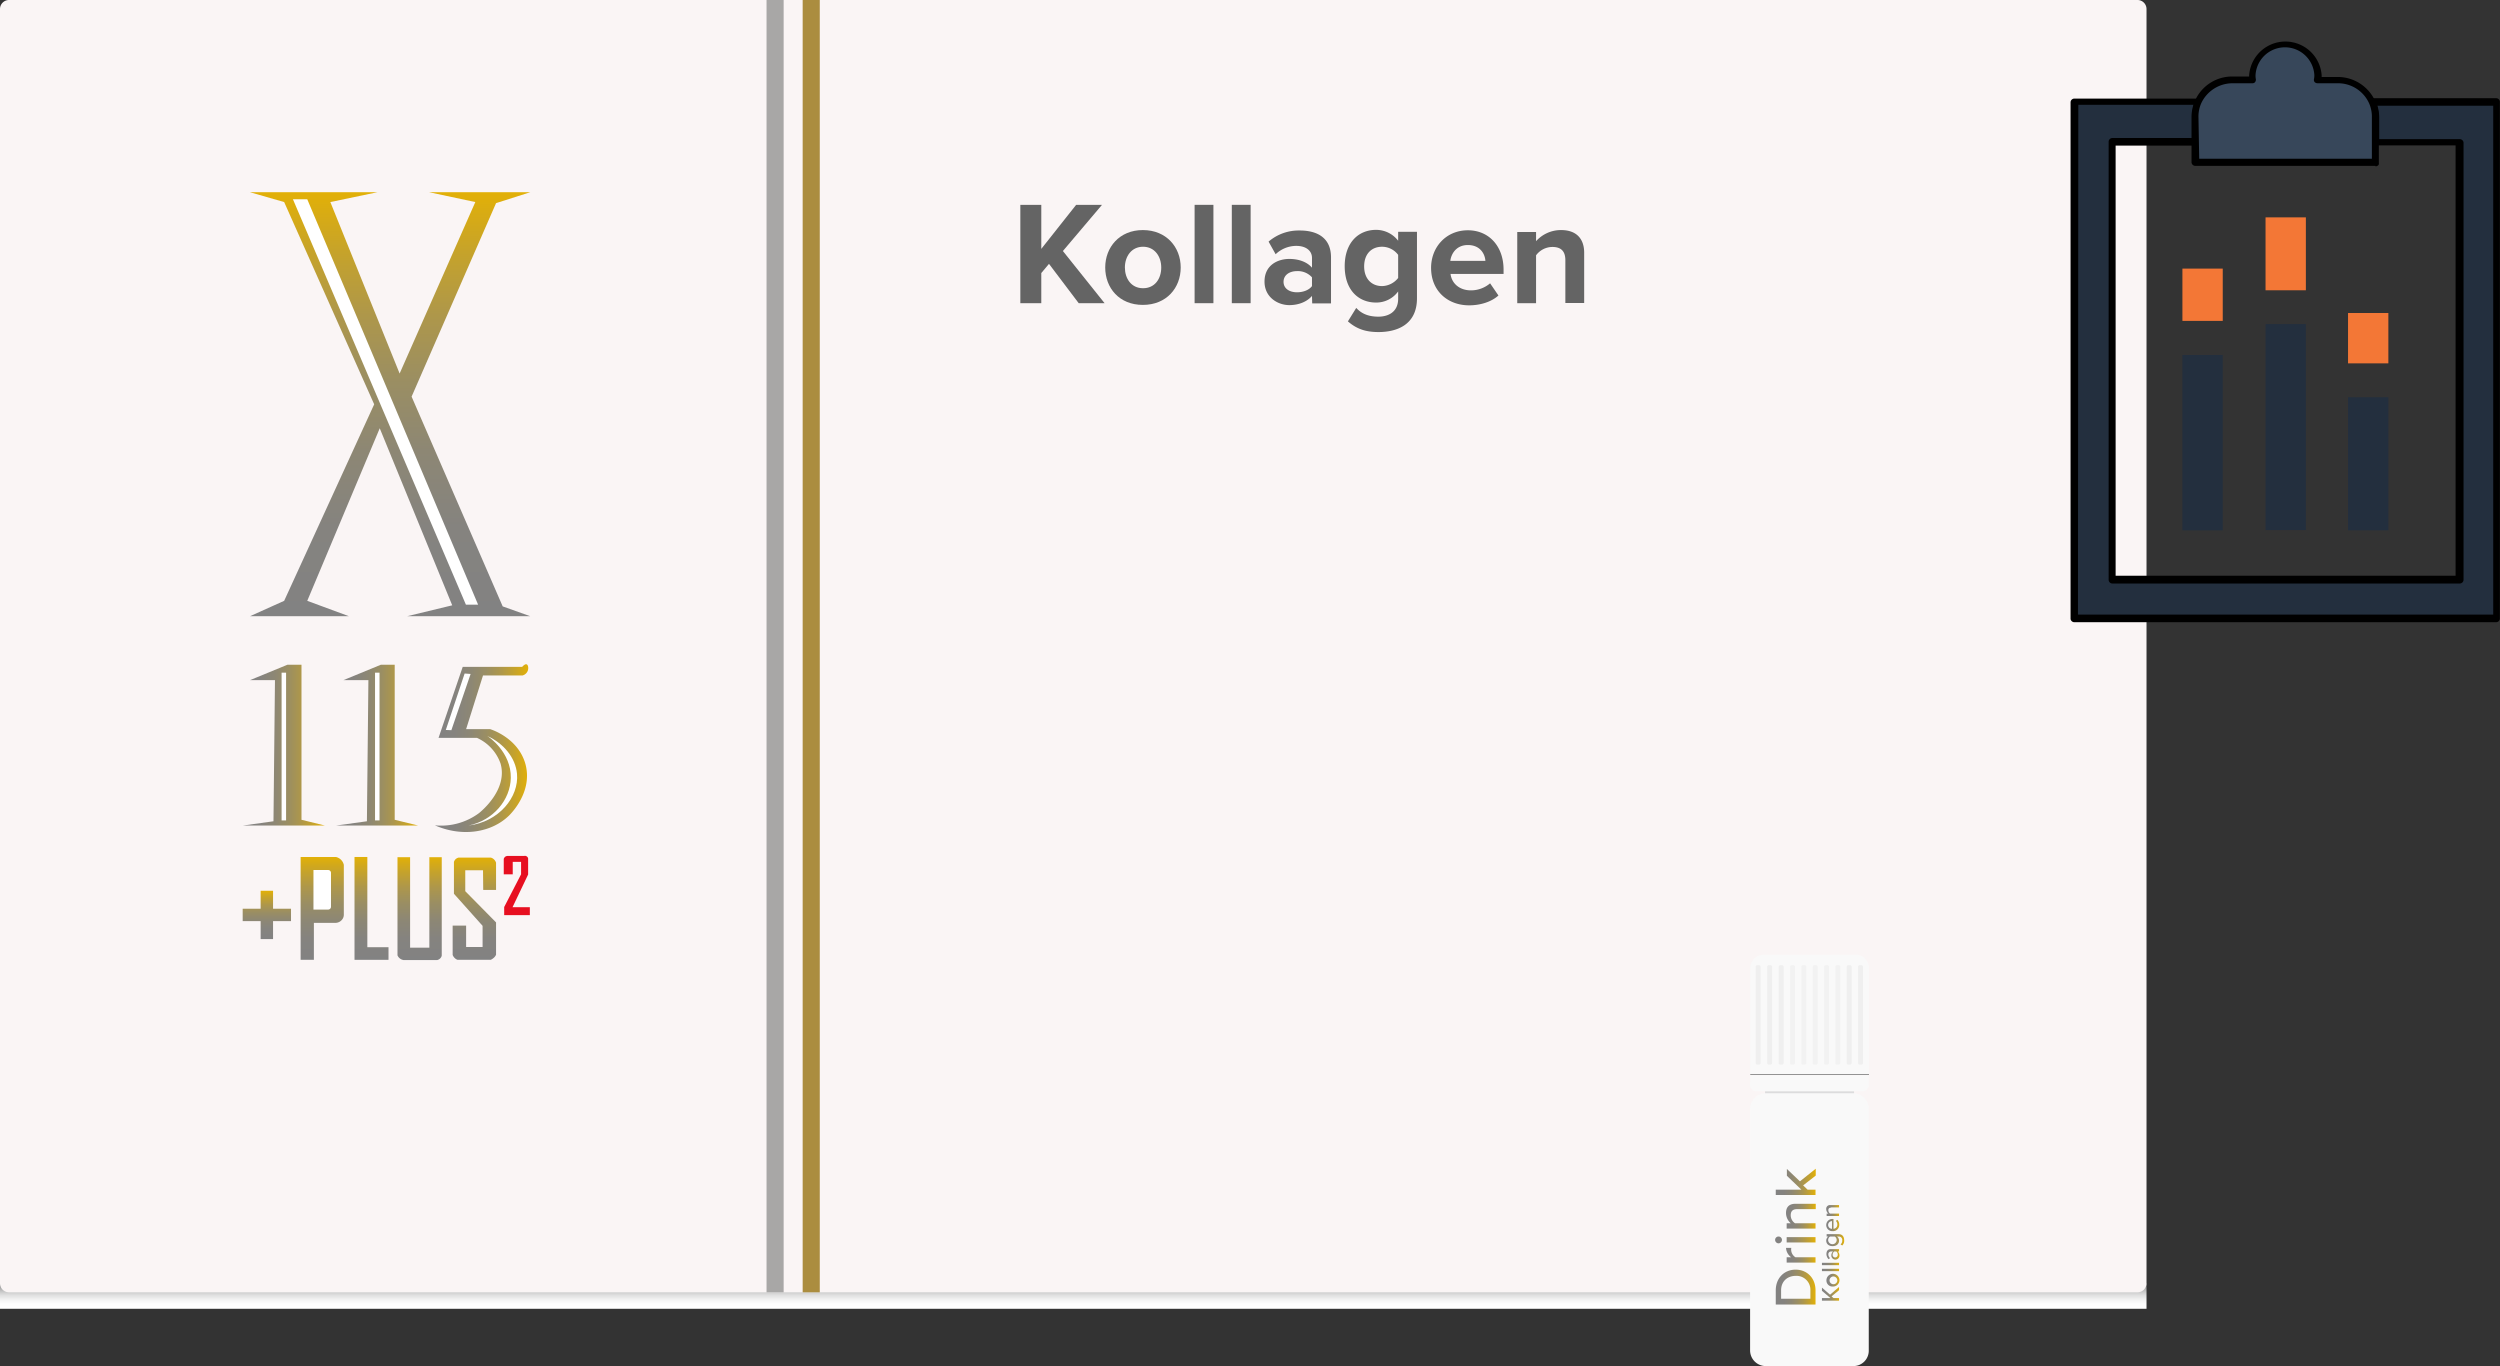 <svg xmlns="http://www.w3.org/2000/svg" xmlns:xlink="http://www.w3.org/1999/xlink" viewBox="0 0 1169.22 638.9"><rect x="0" y="0" width="1169.22" height="638.9" fill="#333333" stroke="none"/><defs><style>.a{fill:url(#a);}.b{fill:#faf5f5;}.c{fill:url(#b);}.d{fill:#fff;}.e{fill:url(#c);}.f{fill:url(#d);}.g{fill:url(#e);}.h{fill:url(#f);}.i{fill:url(#g);}.j{fill:url(#h);}.k{fill:url(#i);}.l{fill:url(#j);}.m{fill:#e70f20;}.n,.o{fill:none;stroke-miterlimit:10;stroke-width:8px;}.n{stroke:#a8a7a6;}.o{stroke:#ab8d3f;}.p{fill:#646464;}.q{fill:#dcdcdd;}.r{fill:#f9f9f9;}.s{opacity:0.04;}.s,.t{isolation:isolate;}.t{opacity:0.03;}.u{fill:url(#k);}.v{fill:url(#l);}.w{fill:url(#m);}.x{fill:url(#n);}.y{fill:url(#o);}.z{fill:url(#p);}.aa{fill:url(#q);}.ab{fill:url(#r);}.ac{fill:url(#s);}.ad{fill:url(#t);}.ae{fill:url(#u);}.af{fill:url(#v);}.ag{fill:url(#w);}.ah{fill:#232f3e;}.ai{fill:#37475a;}.aj{fill:#f37736;}</style><linearGradient id="a" x1="501.95" y1="153.94" x2="501.95" y2="165.81" gradientTransform="matrix(1, 0, 0, -1, 0, 766)" gradientUnits="userSpaceOnUse"><stop offset="0" stop-color="#fff"/><stop offset="0.2" stop-color="#fcfcfc"/><stop offset="0.37" stop-color="#f1f1f1"/><stop offset="0.53" stop-color="#e0e0e0"/><stop offset="0.68" stop-color="#c7c7c7"/><stop offset="0.83" stop-color="#a7a7a7"/><stop offset="0.97" stop-color="gray"/><stop offset="1" stop-color="#787878"/></linearGradient><linearGradient id="b" x1="182.45" y1="477.8" x2="182.45" y2="676.1" gradientTransform="matrix(1, 0, 0, -1, 0, 766)" gradientUnits="userSpaceOnUse"><stop offset="0" stop-color="#828282"/><stop offset="0.21" stop-color="#85837f"/><stop offset="0.39" stop-color="#8d8774"/><stop offset="0.55" stop-color="#9a8e63"/><stop offset="0.71" stop-color="#ae974a"/><stop offset="0.86" stop-color="#c6a32a"/><stop offset="1" stop-color="#e2b007"/></linearGradient><linearGradient id="c" x1="113.5" y1="417.5" x2="152" y2="417.5" xlink:href="#b"/><linearGradient id="d" x1="157.14" y1="417.5" x2="195.64" y2="417.5" xlink:href="#b"/><linearGradient id="e" x1="203.32" y1="416.11" x2="247.07" y2="416.11" xlink:href="#b"/><linearGradient id="f" x1="124.8" y1="326.8" x2="124.8" y2="349.4" xlink:href="#b"/><linearGradient id="g" x1="150.7" y1="317.1" x2="150.7" y2="365.2" xlink:href="#b"/><linearGradient id="h" x1="173.75" y1="317.1" x2="173.75" y2="365.2" xlink:href="#b"/><linearGradient id="i" x1="196.25" y1="317.07" x2="196.25" y2="365.18" xlink:href="#b"/><linearGradient id="j" x1="221.85" y1="317.1" x2="221.85" y2="364.9" xlink:href="#b"/><linearGradient id="k" x1="830.5" y1="36.05" x2="849.1" y2="36.05" gradientTransform="matrix(1, 0, 0, -1, 0, 638)" xlink:href="#b"/><linearGradient id="l" x1="835.34" y1="50.95" x2="849.12" y2="50.95" gradientTransform="matrix(1, 0, 0, -1, 0, 638)" xlink:href="#b"/><linearGradient id="m" x1="830.17" y1="58.1" x2="849.12" y2="58.1" gradientTransform="matrix(1, 0, 0, -1, 0, 638)" xlink:href="#b"/><linearGradient id="n" x1="835.3" y1="69.2" x2="849.11" y2="69.2" gradientTransform="matrix(1, 0, 0, -1, 0, 638)" xlink:href="#b"/><linearGradient id="o" x1="830.5" y1="85.25" x2="849.11" y2="85.25" gradientTransform="matrix(1, 0, 0, -1, 0, 638)" xlink:href="#b"/><linearGradient id="p" x1="852.06" y1="32.9" x2="860.09" y2="32.9" gradientTransform="matrix(1, 0, 0, -1, 0, 638)" xlink:href="#b"/><linearGradient id="q" x1="854.13" y1="39.2" x2="860.23" y2="39.2" gradientTransform="matrix(1, 0, 0, -1, 0, 638)" xlink:href="#b"/><linearGradient id="r" x1="852.06" y1="44.05" x2="860.09" y2="44.05" gradientTransform="matrix(1, 0, 0, -1, 0, 638)" xlink:href="#b"/><linearGradient id="s" x1="852.06" y1="46.85" x2="860.09" y2="46.85" gradientTransform="matrix(1, 0, 0, -1, 0, 638)" xlink:href="#b"/><linearGradient id="t" x1="854.13" y1="51.3" x2="860.23" y2="51.3" gradientTransform="matrix(1, 0, 0, -1, 0, 638)" xlink:href="#b"/><linearGradient id="u" x1="854.13" y1="58" x2="862.45" y2="58" gradientTransform="matrix(1, 0, 0, -1, 0, 638)" xlink:href="#b"/><linearGradient id="v" x1="854.13" y1="65.05" x2="860.23" y2="65.05" gradientTransform="matrix(1, 0, 0, -1, 0, 638)" xlink:href="#b"/><linearGradient id="w" x1="854.13" y1="71.85" x2="860.09" y2="71.85" gradientTransform="matrix(1, 0, 0, -1, 0, 638)" xlink:href="#b"/></defs><rect class="a" y="600.2" width="1003.9" height="11.9"/><path class="b" d="M4.2,0H999.7a4.23,4.23,0,0,1,4.2,4.2v596a4.23,4.23,0,0,1-4.2,4.2H4.2A4.23,4.23,0,0,1,0,600.2V4.2A4.23,4.23,0,0,1,4.2,0Z"/><polygon class="c" points="154.5 94.5 186.9 174.7 222.3 94.5 200.7 89.9 248 89.9 232 95 192.5 185.5 235.1 283.6 248 288.2 190.4 288.2 211.5 283.1 177.6 200.3 143.7 281 163.2 288.2 116.9 288.2 132.9 281 175 189.1 132.9 94.5 116.9 89.9 176.5 89.9 154.5 94.5"/><polygon class="d" points="137 93.2 143.7 93.2 223.6 282.8 217.9 282.8 137 93.2"/><polygon class="e" points="116.9 318.1 134.4 310.9 141 310.9 141 383.4 152 386.1 113.5 386.1 127.9 384.1 128.6 318.1 116.9 318.1"/><rect class="d" x="131.7" y="314.6" width="2.1" height="69.1"/><polygon class="f" points="160.6 318.1 178.1 310.9 184.6 310.9 184.6 383.4 195.6 386.1 157.1 386.1 171.6 384.1 172.3 318.1 160.6 318.1"/><rect class="d" x="175.4" y="314.6" width="2.1" height="69.1"/><path class="g" d="M205.1,345.1h18a20.64,20.64,0,0,1,11,12c3.5,12.2-9.1,22.4-10.1,23.2a29.79,29.79,0,0,1-20.6,5.7c12.5,5.5,26.3,3.6,34.7-4.6,1.2-1.2,11.2-11.4,7.6-24.2-3.4-11.9-15.5-15.9-16.5-16.2H218l7.9-25.1h18.5a3.62,3.62,0,0,0,2.3-1.9c.6-1.2.4-3-.4-3.3s-2,1.1-2.1,1.2H216.4Z"/><polygon class="d" points="208.5 341.4 211.1 341.5 220.1 315.2 217.3 315 208.5 341.4"/><path class="d" d="M227.9,344.2c7.7,3.5,13.2,10.2,13.9,17.7,1,10.9-8.5,22.5-22.7,24.2,11.6-2.4,19.6-12,19.8-22.3C239.1,351.8,228.6,344.6,227.9,344.2Z"/><polygon class="h" points="136.1 425 127.7 425 127.7 416.6 121.9 416.6 121.9 425 113.5 425 113.5 430.8 121.9 430.8 121.9 439.2 127.7 439.2 127.7 430.8 136.1 430.8 136.1 425"/><path class="i" d="M140.6,400.8v48.1h6.2V431.6h10.4a4,4,0,0,0,2.7-1.4,3.64,3.64,0,0,0,.9-2.3V404.5a4.83,4.83,0,0,0-3.7-3.7Z"/><path class="d" d="M146.6,406.9h6.9a1.32,1.32,0,0,1,1.3,1.3v15.9a1.32,1.32,0,0,1-1.3,1.3h-6.9V406.9Z"/><polygon class="j" points="165.8 400.8 165.8 448.9 181.7 448.9 181.7 443 171.8 443 171.8 400.8 165.8 400.8"/><path class="k" d="M185.9,400.8v46a3.7,3.7,0,0,0,2.8,2.2h15.8a2.85,2.85,0,0,0,1.4-.8,2.39,2.39,0,0,0,.7-1.3v-46h-5.8v42.3h-9V400.9h-5.9Z"/><path class="l" d="M226,416.2h6V403.5a3.6,3.6,0,0,0-2.4-2.4H214.4a3.29,3.29,0,0,0-1.3.7,3.53,3.53,0,0,0-.8,1.3V418l13.4,15v9.9H218v-10h-6.3v13.7a4,4,0,0,0,1,1.5,3.53,3.53,0,0,0,1.3.8h15.5a5.72,5.72,0,0,0,1.6-1.1,3.81,3.81,0,0,0,.9-1.3V431.4l-14.4-14.6V407h8.3Z"/><path class="m" d="M235.8,408.9h4v-5.8h3.9v5.8l-7.9,15.3V428h12v-3.7h-8.1L247,409v-7.5a1.45,1.45,0,0,0-.7-1,1.39,1.39,0,0,0-1.1-.2h-7.6a2.38,2.38,0,0,0-1.2.3,2.1,2.1,0,0,0-.8,1.1v7.2Z"/><line class="n" x1="362.5" x2="362.5" y2="604.4"/><line class="o" x1="379.4" x2="379.4" y2="604.4"/><path class="p" d="M490.6,123.4l-3.6,4.3v14.1h-9.8v-46H487v20.6l16.3-20.6h12.1l-18.3,21.6,19.5,24.4H504.5Z"/><path class="p" d="M516.9,125.1c0-9.4,6.6-17.5,17.6-17.5s17.7,8,17.7,17.5-6.6,17.5-17.7,17.5S516.9,134.6,516.9,125.1Zm26.2,0c0-5.2-3.1-9.7-8.5-9.7s-8.5,4.5-8.5,9.7,3,9.7,8.5,9.7S543.1,130.4,543.1,125.1Z"/><path class="p" d="M558.7,95.8h8.8v46h-8.8Z"/><path class="p" d="M576.1,95.8h8.8v46h-8.8Z"/><path class="p" d="M613.6,138.4c-2.3,2.7-6.2,4.3-10.6,4.3-5.3,0-11.6-3.6-11.6-11,0-7.8,6.3-10.6,11.6-10.6,4.4,0,8.3,1.4,10.6,4.1v-4.6c0-3.4-2.9-5.6-7.3-5.6a14,14,0,0,0-9.7,3.9l-3.3-5.9a21.64,21.64,0,0,1,14.6-5.2c7.6,0,14.6,3,14.6,12.6v21.5h-8.8l-.1-3.5Zm0-8.7a8.9,8.9,0,0,0-7-2.9c-3.5,0-6.3,1.8-6.3,5s2.8,4.9,6.3,4.9c2.8,0,5.6-1,7-2.9Z"/><path class="p" d="M634.3,144c2.7,3,6.2,4.1,10.4,4.1s9.2-1.9,9.2-8.4v-3.4a12.65,12.65,0,0,1-10.3,5.2c-8.3,0-14.7-5.9-14.7-17,0-10.9,6.3-17,14.7-17a13,13,0,0,1,10.3,5.1v-4.2h8.8v31.1c0,12.7-9.8,15.8-18,15.8-5.7,0-10.1-1.3-14.3-5Zm19.6-24.8a9.43,9.43,0,0,0-7.5-3.8c-5,0-8.4,3.4-8.4,9.2s3.5,9.2,8.4,9.2a9.88,9.88,0,0,0,7.5-3.8Z"/><path class="p" d="M686.5,107.7c9.9,0,16.7,7.5,16.7,18.4v2H678.4c.5,4.2,3.9,7.7,9.6,7.7a13.79,13.79,0,0,0,8.9-3.3l3.9,5.7c-3.3,3-8.5,4.6-13.7,4.6-10.1,0-17.8-6.8-17.8-17.5C669.3,115.5,676.4,107.7,686.5,107.7ZM678.3,122h16.4c-.2-3.2-2.4-7.4-8.2-7.4C681.1,114.6,678.7,118.7,678.3,122Z"/><path class="p" d="M732.1,121.7c0-4.6-2.4-6.2-6.1-6.2a9.57,9.57,0,0,0-7.6,3.9v22.4h-8.8V108.5h8.8v4.3a15.59,15.59,0,0,1,11.7-5.2c7.3,0,10.8,4.2,10.8,10.6v23.5h-8.8Z"/><rect class="q" x="825.5" y="506.6" width="41.6" height="8.1"/><path class="r" d="M866.7,638.9H825.8a7.34,7.34,0,0,1-7.3-7.3v-113a7.34,7.34,0,0,1,7.3-7.3h40.9a7.34,7.34,0,0,1,7.3,7.3V631.7A7.19,7.19,0,0,1,866.7,638.9Z"/><rect class="r" x="845.9" y="504.5" width="0.8" height="0.8"/><path class="r" d="M818.6,502.8H874v4.6a3,3,0,0,1-3,3H821.5a3,3,0,0,1-3-3l.1-4.6Z"/><rect class="p" x="818.6" y="502.3" width="55.5" height="0.4"/><path class="r" d="M824.8,446.5h43a6.27,6.27,0,0,1,6.3,6.3v49.6H818.6V452.7A6.17,6.17,0,0,1,824.8,446.5Z"/><path class="s" d="M869.7,497.9h.9a.75.75,0,0,0,.7-.7V452.1a.75.75,0,0,0-.7-.7h-.9a.75.75,0,0,0-.7.7v45.1A.68.68,0,0,0,869.7,497.9Z"/><path class="s" d="M821.8,497.9h.9a.75.75,0,0,0,.7-.7V452.1a.75.75,0,0,0-.7-.7h-.9a.75.75,0,0,0-.7.7v45.1A.75.75,0,0,0,821.8,497.9Z"/><path class="s" d="M827.2,497.9h.9a.75.75,0,0,0,.7-.7V452.1a.75.75,0,0,0-.7-.7h-.9a.75.75,0,0,0-.7.7v45.1A.68.68,0,0,0,827.2,497.9Z"/><path class="s" d="M832.6,497.9h.9a.75.75,0,0,0,.7-.7V452.1a.75.75,0,0,0-.7-.7h-.9a.75.75,0,0,0-.7.7v45.1C831.8,497.6,832.1,497.9,832.6,497.9Z"/><path class="t" d="M837.9,497.9h.9a.75.75,0,0,0,.7-.7V452.1a.75.75,0,0,0-.7-.7h-.9a.75.75,0,0,0-.7.7v45.1C837.1,497.6,837.4,497.9,837.9,497.9Z"/><path class="t" d="M843.2,497.9h.9a.75.75,0,0,0,.7-.7V452.1a.75.75,0,0,0-.7-.7h-.9a.75.75,0,0,0-.7.7v45.1C842.4,497.6,842.7,497.9,843.2,497.9Z"/><path class="t" d="M848.5,497.9h.9a.75.75,0,0,0,.7-.7V452.1a.75.75,0,0,0-.7-.7h-.9a.75.75,0,0,0-.7.7v45.1C847.7,497.6,848,497.9,848.5,497.9Z"/><path class="t" d="M853.8,497.9h.9a.75.75,0,0,0,.7-.7V452.1a.75.75,0,0,0-.7-.7h-.9a.75.75,0,0,0-.7.7v45.1C853,497.6,853.3,497.9,853.8,497.9Z"/><path class="t" d="M859.1,497.9h.9a.75.75,0,0,0,.7-.7V452.1a.75.75,0,0,0-.7-.7h-.9a.75.75,0,0,0-.7.7v45.1C858.3,497.6,858.7,497.9,859.1,497.9Z"/><path class="s" d="M864.4,497.9h.9a.75.75,0,0,0,.7-.7V452.1a.75.75,0,0,0-.7-.7h-.9a.75.75,0,0,0-.7.7v45.1C863.6,497.6,864,497.9,864.4,497.9Z"/><path class="u" d="M830.5,610.1v-6.6c0-5.8,4-9.7,9.3-9.7s9.3,3.9,9.3,9.7v6.6Zm16.2-6.6a6.51,6.51,0,0,0-6.8-6.8c-3.8,0-6.9,2.4-6.9,6.8v3.9h13.7Z"/><path class="v" d="M835.6,590.5V588h2.1a5.78,5.78,0,0,1-2.4-4.4h2.5a2.48,2.48,0,0,0-.1.9,4.26,4.26,0,0,0,2,3.5h9.4v2.5Z"/><path class="w" d="M831.8,581.5a1.64,1.64,0,0,1-1.6-1.6,1.6,1.6,0,0,1,3.2,0A1.64,1.64,0,0,1,831.8,581.5Zm3.8-.4v-2.5h13.5v2.5Z"/><path class="x" d="M840.5,565.5c-2.2,0-3,1.1-3,2.9a4.48,4.48,0,0,0,2,3.7h9.6v2.5H835.6v-2.5h1.9a6.43,6.43,0,0,1-2.2-4.8c0-2.8,1.5-4.3,4.4-4.3h9.5v2.5Z"/><path class="y" d="M843.3,554.4l2.1,2h3.7v2.5H830.5v-2.5h12l-6.8-6.5v-3.2l6.1,5.8,7.4-5.9v3.2Z"/><path class="z" d="M856.6,606.3l.9.8h2.6v1.2h-8v-1.2h4l-4-3.4v-1.5l3.8,3.3,4.2-3.6v1.5Z"/><path class="aa" d="M857.2,601.7a2.81,2.81,0,0,1-3-2.9,3.05,3.05,0,0,1,6.1,0A3,3,0,0,1,857.2,601.7Zm0-4.7a1.82,1.82,0,1,0,2.1,1.8A1.87,1.87,0,0,0,857.2,597Z"/><path class="ab" d="M852.1,594.5v-1.1h8v1.1Z"/><path class="ac" d="M852.1,591.7v-1.1h8v1.1Z"/><path class="ad" d="M859.5,585.3a2.56,2.56,0,0,1,.8,1.9,1.9,1.9,0,1,1-3.8,0,2.41,2.41,0,0,1,.8-1.9h-1a1.27,1.27,0,0,0-1.2,1.4,2.29,2.29,0,0,0,.8,1.7l-.7.5a3.49,3.49,0,0,1-1-2.4c0-1.3.6-2.3,2-2.3h3.9v1.1Zm-1.7,0a2,2,0,0,0-.7,1.5,1.18,1.18,0,0,0,1.2,1.3,1.24,1.24,0,0,0,1.2-1.3,1.68,1.68,0,0,0-.7-1.5Z"/><path class="ae" d="M860.8,582a2.24,2.24,0,0,0,.8-1.9,1.6,1.6,0,0,0-1.7-1.8h-.8a2.28,2.28,0,0,1,1,1.9c0,1.5-1.1,2.6-3,2.6s-3-1.1-3-2.6a2.42,2.42,0,0,1,1-1.9h-.8v-1.1h5.6c2,0,2.6,1.5,2.6,2.9a3,3,0,0,1-.9,2.4Zm-4.9-3.7a2,2,0,0,0-.9,1.6,2,2,0,0,0,4,0,2,2,0,0,0-.9-1.6Z"/><path class="af" d="M854.1,572.9a2.87,2.87,0,0,1,3.1-2.8h.3v4.6a1.91,1.91,0,0,0,1.8-2,2.19,2.19,0,0,0-.7-1.7l.7-.5a3.17,3.17,0,0,1,.9,2.3,2.91,2.91,0,0,1-3.1,3A2.86,2.86,0,0,1,854.1,572.9Zm2.7,1.8v-3.6a1.8,1.8,0,0,0,0,3.6Z"/><path class="ag" d="M856.4,564.8c-1,0-1.3.5-1.3,1.2a2.08,2.08,0,0,0,.8,1.6h4.2v1.1h-5.8v-1.1h.8a2.82,2.82,0,0,1-1-2.1,1.74,1.74,0,0,1,1.9-1.9h4.1v1.1h-3.7Z"/><path class="ah" d="M1109.62,47.76a20.92,20.92,0,0,1,1.54,7V66.3h39.14V270.76H987.9V66.3H1027V54.72a17.62,17.62,0,0,1,1.43-7H970.34V289.25h197.44V47.74Z"/><path d="M1167.58,291H970.15a1.78,1.78,0,0,1-1.77-1.54h0v-.2h0V47.74a1.78,1.78,0,0,1,1.77-1.63h58.06a1.21,1.21,0,0,1,1.26.71,1.82,1.82,0,0,1,.19,1.54,15.32,15.32,0,0,0-1.29,6.3V66.32a1.77,1.77,0,0,1-1.73,1.77H989.45V269.25h159V68H1111a1.74,1.74,0,0,1-1.72-1.73h0V54.51a15.65,15.65,0,0,0-1.37-6.32,1.26,1.26,0,0,1,.21-1.53,1.65,1.65,0,0,1,1.29-.72h58a1.71,1.71,0,0,1,1.75,1.68v.07h0V289.14a1.78,1.78,0,0,1-1.51,1.85h0Zm-195.74-3.55h194.21v-238h-54.16a19,19,0,0,1,.83,5.45V65.07h37.67a1.79,1.79,0,0,1,1.78,1.63V271.13a1.77,1.77,0,0,1-1.75,1.77H987.9a1.74,1.74,0,0,1-1.71-1.69h0V66.3a1.74,1.74,0,0,1,1.7-1.75h37.36V54.45A24.07,24.07,0,0,1,1026,49h-54Z"/><path class="ai" d="M1109.62,47.76a17.51,17.51,0,0,0-15.74-10.53h-9.52a8.91,8.91,0,0,0,0-2.42,15.3,15.3,0,0,0-30.58-.71h0v.71h0c0,.82.23,1.78.23,2.42h-9.64A17.7,17.7,0,0,0,1027,54.74v21h84.2v-21A21.5,21.5,0,0,0,1109.62,47.76Z"/><path d="M1110.92,77.58h-84.19a1.78,1.78,0,0,1-1.78-1.66h0v-21a19,19,0,0,1,18.75-19.14h8.2v-.59a17,17,0,0,1,33.91,0V36h7.81a19.23,19.23,0,0,1,18.94,19.26V76.29c.21.82-.61,1.5-1.54,1.5Zm-82.38-3.35h80.76V54.72a15.37,15.37,0,0,0-1.26-6.31,15.93,15.93,0,0,0-14.4-9.47h-9.82a2.18,2.18,0,0,1-1.26-.5,1.78,1.78,0,0,1-.37-1.33,7.87,7.87,0,0,0,.2-2.11,13.78,13.78,0,0,0-27.5,0,8.76,8.76,0,0,0,.16,2.11,2,2,0,0,1-.4,1.33,1.59,1.59,0,0,1-1.09.5H1044a16.18,16.18,0,0,0-14.5,9.33,15.34,15.34,0,0,0-1.31,6.3Z"/><rect class="aj" x="1020.69" y="125.62" width="18.86" height="24.46"/><rect class="ah" x="1020.69" y="166.01" width="18.86" height="82.04"/><rect class="aj" x="1059.57" y="101.66" width="18.86" height="34.1"/><rect class="ah" x="1059.57" y="151.57" width="18.86" height="96.34"/><rect class="aj" x="1098.15" y="146.39" width="18.86" height="23.55"/><rect class="ah" x="1098.15" y="185.79" width="18.86" height="62.24"/></svg>
